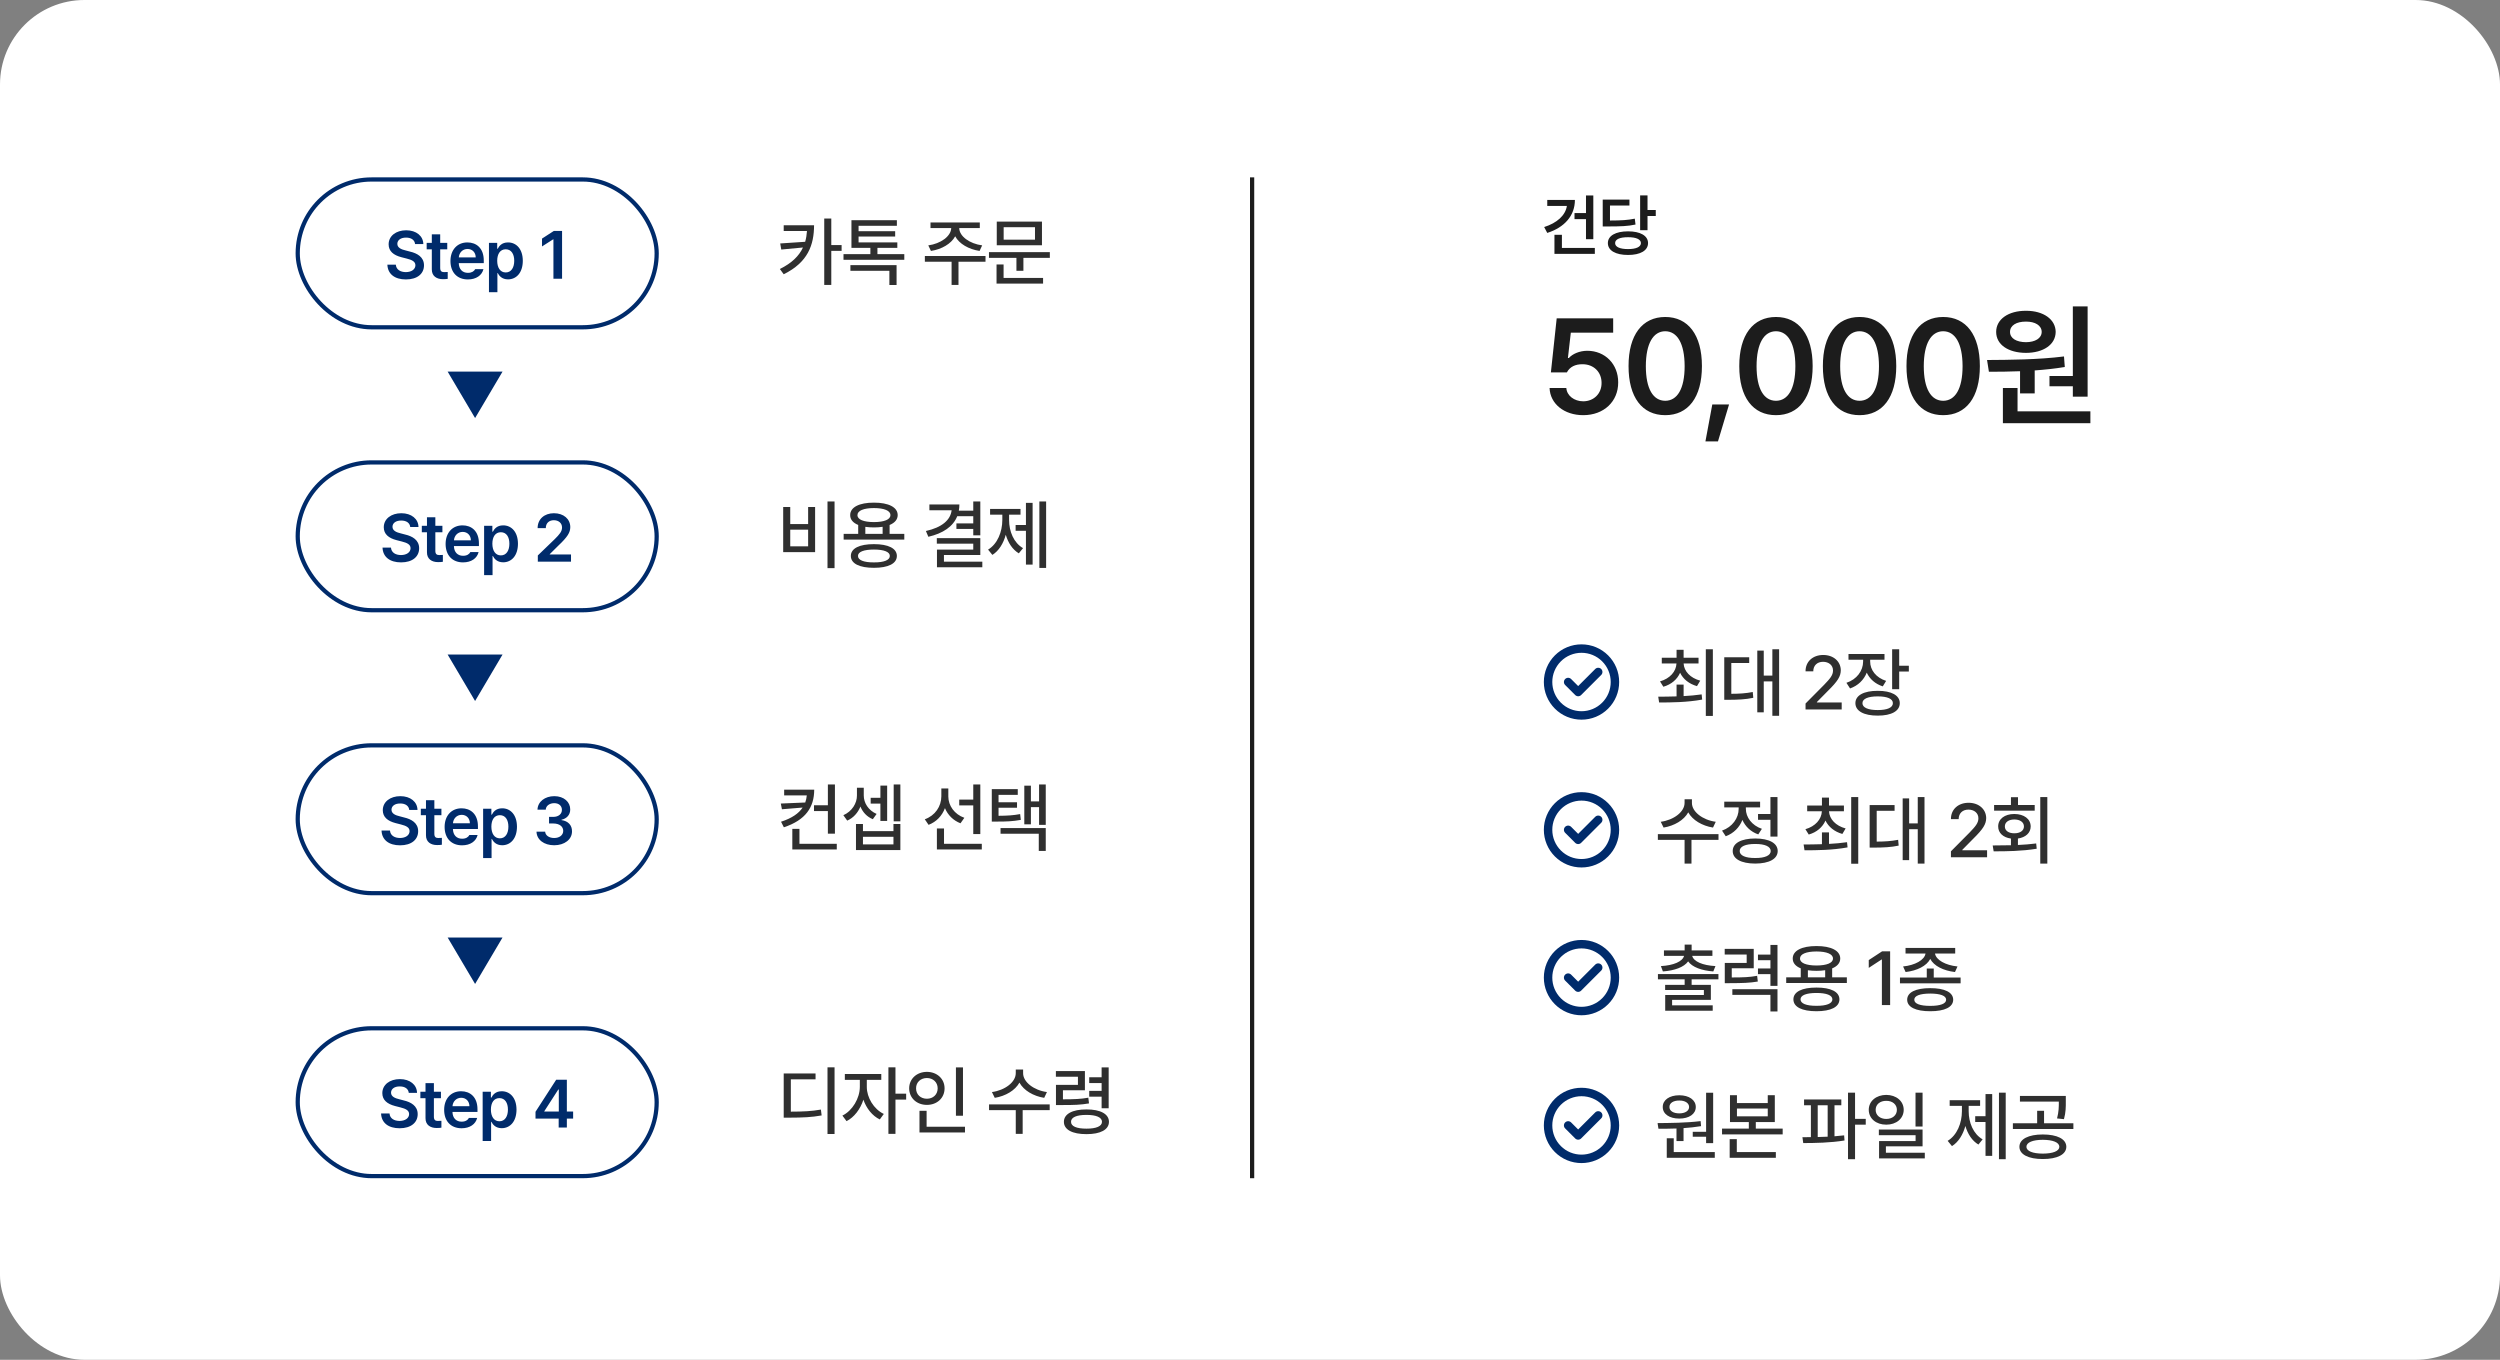 <svg width="592" height="322" viewBox="0 0 592 322" fill="none" xmlns="http://www.w3.org/2000/svg">
<rect x="0" y="0" width="592" height="322" fill="#808080" stroke="none"/>
<rect width="592" height="322" rx="20" fill="white"/>
<rect x="70.5" y="42.5" width="85" height="35" rx="17.5" fill="white"/>
<rect x="70.5" y="42.5" width="85" height="35" rx="17.5" stroke="#002B6B"/>
<path d="M98.292 57.797C98.191 56.82 97.37 56.258 96.152 56.266C94.862 56.258 94.097 56.883 94.089 57.734C94.081 58.688 95.089 59.078 96.027 59.297L97.089 59.578C98.777 59.969 100.402 60.859 100.402 62.828C100.402 64.812 98.831 66.172 96.12 66.172C93.487 66.172 91.816 64.906 91.73 62.672H93.73C93.823 63.852 94.816 64.43 96.105 64.438C97.441 64.43 98.362 63.781 98.37 62.812C98.362 61.922 97.55 61.547 96.323 61.234L95.042 60.906C93.183 60.422 92.027 59.484 92.027 57.859C92.027 55.859 93.8 54.531 96.183 54.531C98.581 54.531 100.214 55.883 100.245 57.797H98.292ZM105.91 57.516V59.047H104.238V63.453C104.238 64.266 104.644 64.43 105.144 64.438C105.378 64.445 105.769 64.422 106.019 64.406V66.031C105.785 66.07 105.402 66.117 104.894 66.109C103.394 66.117 102.238 65.375 102.253 63.781V59.047H101.035V57.516H102.253V55.484H104.238V57.516H105.91ZM110.793 66.172C108.238 66.172 106.668 64.469 106.668 61.812C106.668 59.188 108.262 57.406 110.683 57.406C112.762 57.406 114.558 58.711 114.558 61.688V62.312H108.637C108.668 63.758 109.519 64.617 110.808 64.609C111.683 64.617 112.269 64.242 112.527 63.734H114.48C114.121 65.203 112.762 66.172 110.793 66.172ZM108.644 60.953H112.652C112.644 59.797 111.863 58.953 110.715 58.953C109.519 58.953 108.715 59.875 108.644 60.953ZM115.785 69.188V57.516H117.738V58.906H117.863C118.168 58.305 118.793 57.406 120.301 57.406C122.254 57.406 123.793 58.938 123.801 61.766C123.793 64.555 122.301 66.148 120.301 66.156C118.84 66.148 118.176 65.281 117.863 64.656H117.785V69.188H115.785ZM117.738 61.75C117.746 63.406 118.465 64.516 119.754 64.516C121.074 64.516 121.77 63.352 121.77 61.75C121.77 60.172 121.09 59.039 119.754 59.031C118.449 59.039 117.746 60.102 117.738 61.75ZM133.098 54.688V66H131.052V56.672H130.989L128.348 58.359V56.5L131.145 54.688H133.098Z" fill="#002B6B"/>
<path d="M192.771 53.344C192.754 57.993 191.33 62.115 185.582 64.945L184.668 63.697C187.516 62.3 189.212 60.603 190.144 58.608L185.002 59.092L184.756 57.65L190.662 57.255C190.899 56.446 191.031 55.594 191.093 54.697H185.582V53.344H192.771ZM195.18 67.477V51.744H196.85V58.037H199.293V59.408H196.85V67.477H195.18ZM214.138 60.182V61.518H199.742V60.182H206.105V58.688H201.622V52.148H212.38V53.467H203.31V54.75H211.976V56.016H203.31V57.404H212.486V58.688H207.775V60.182H214.138ZM201.376 64.119V62.783H212.31V67.494H210.605V64.119H201.376ZM233.369 60.621V61.975H226.971V67.477H225.336V61.975H219.008V60.621H233.369ZM219.816 58.107C222.752 57.703 225.195 55.954 225.248 54.012H220.344V52.676H232.016V54.012H227.147C227.173 55.954 229.599 57.703 232.578 58.107L231.963 59.426C229.379 59.022 227.147 57.747 226.189 55.954C225.222 57.747 222.998 59.022 220.449 59.426L219.816 58.107ZM248.601 59.707V61.06H242.343V64.119H240.691V61.06H234.187V59.707H248.601ZM235.98 67.16V62.625H237.65V65.807H247.001V67.16H235.98ZM236.033 58.072V52.482H246.738V58.072H236.033ZM237.667 56.754H245.085V53.801H237.667V56.754Z" fill="#2F2F2F"/>
<path d="M112.5 99L106 88L119 88L112.5 99Z" fill="#002B6B"/>
<rect x="70.5" y="109.5" width="85" height="35" rx="17.5" fill="white"/>
<rect x="70.5" y="109.5" width="85" height="35" rx="17.5" stroke="#002B6B"/>
<path d="M97.144 124.797C97.042 123.82 96.222 123.258 95.003 123.266C93.714 123.258 92.948 123.883 92.941 124.734C92.933 125.688 93.941 126.078 94.878 126.297L95.941 126.578C97.628 126.969 99.253 127.859 99.253 129.828C99.253 131.812 97.683 133.172 94.972 133.172C92.339 133.172 90.667 131.906 90.581 129.672H92.581C92.675 130.852 93.667 131.43 94.956 131.438C96.292 131.43 97.214 130.781 97.222 129.812C97.214 128.922 96.402 128.547 95.175 128.234L93.894 127.906C92.034 127.422 90.878 126.484 90.878 124.859C90.878 122.859 92.652 121.531 95.034 121.531C97.433 121.531 99.066 122.883 99.097 124.797H97.144ZM104.761 124.516V126.047H103.089V130.453C103.089 131.266 103.496 131.43 103.996 131.438C104.23 131.445 104.621 131.422 104.871 131.406V133.031C104.636 133.07 104.253 133.117 103.746 133.109C102.246 133.117 101.089 132.375 101.105 130.781V126.047H99.886V124.516H101.105V122.484H103.089V124.516H104.761ZM109.644 133.172C107.09 133.172 105.519 131.469 105.519 128.812C105.519 126.188 107.113 124.406 109.535 124.406C111.613 124.406 113.41 125.711 113.41 128.688V129.312H107.488C107.519 130.758 108.371 131.617 109.66 131.609C110.535 131.617 111.121 131.242 111.379 130.734H113.332C112.972 132.203 111.613 133.172 109.644 133.172ZM107.496 127.953H111.504C111.496 126.797 110.715 125.953 109.566 125.953C108.371 125.953 107.566 126.875 107.496 127.953ZM114.637 136.188V124.516H116.59V125.906H116.715C117.02 125.305 117.645 124.406 119.153 124.406C121.106 124.406 122.645 125.938 122.653 128.766C122.645 131.555 121.153 133.148 119.153 133.156C117.692 133.148 117.028 132.281 116.715 131.656H116.637V136.188H114.637ZM116.59 128.75C116.598 130.406 117.317 131.516 118.606 131.516C119.926 131.516 120.621 130.352 120.621 128.75C120.621 127.172 119.942 126.039 118.606 126.031C117.301 126.039 116.598 127.102 116.59 128.75ZM127.356 133V131.531L131.356 127.672C132.497 126.531 133.091 125.859 133.091 124.906C133.091 123.852 132.255 123.188 131.153 123.188C129.989 123.188 129.239 123.914 129.247 125.062H127.309C127.302 122.922 128.911 121.531 131.169 121.531C133.481 121.531 135.036 122.914 135.044 124.812C135.036 126.086 134.427 127.117 132.2 129.219L130.184 131.219V131.297H135.216V133H127.356Z" fill="#002B6B"/>
<path d="M197.623 118.744V134.529H195.953V118.744H197.623ZM185.459 130.75V120.062H187.129V124.105H191.365V120.062H193.018V130.75H185.459ZM187.129 129.379H191.365V125.424H187.129V129.379ZM214.138 126.426V127.779H199.777V126.426H203.222V124.308C202 123.815 201.315 123.024 201.324 121.979C201.315 120.106 203.486 119.017 206.949 119.025C210.403 119.017 212.565 120.106 212.574 121.979C212.565 123.024 211.879 123.815 210.658 124.316V126.426H214.138ZM201.482 131.646C201.482 129.845 203.521 128.852 206.949 128.852C210.332 128.852 212.371 129.845 212.38 131.646C212.371 133.466 210.332 134.459 206.949 134.459C203.521 134.459 201.482 133.466 201.482 131.646ZM203.046 121.979C203.037 123.033 204.496 123.622 206.949 123.631C209.383 123.622 210.86 123.033 210.851 121.979C210.86 120.924 209.383 120.317 206.949 120.309C204.496 120.317 203.037 120.924 203.046 121.979ZM203.169 131.646C203.161 132.631 204.54 133.193 206.949 133.176C209.322 133.193 210.71 132.631 210.71 131.646C210.71 130.68 209.322 130.135 206.949 130.135C204.54 130.135 203.161 130.68 203.169 131.646ZM204.91 126.426H209.005V124.747C208.39 124.844 207.696 124.896 206.949 124.896C206.21 124.896 205.525 124.844 204.91 124.756V126.426ZM232.139 118.744V126.76H230.469V125.248H226.479V123.947H230.469V122.242H226.672C225.696 124.686 223.315 126.303 219.834 127.111L219.254 125.74C223.033 124.905 225.072 123.147 225.345 120.836H220.08V119.465H227.182C227.182 119.975 227.138 120.458 227.05 120.924H230.469V118.744H232.139ZM221.838 128.746V127.428H232.139V131.418H223.525V133H232.613V134.336H221.873V130.152H230.469V128.746H221.838ZM247.722 118.744V134.494H246.123V118.744H247.722ZM233.976 130.152C236.208 128.808 237.342 125.942 237.351 123.139V121.873H234.451V120.52H241.658V121.873H238.951V123.139C238.951 125.828 240.04 128.526 242.255 129.801L241.253 131.031C239.75 130.135 238.722 128.526 238.168 126.628C237.606 128.685 236.534 130.442 234.996 131.4L233.976 130.152ZM240.498 125.688V124.316H242.941V119.078H244.523V133.703H242.941V125.688H240.498Z" fill="#2F2F2F"/>
<path d="M112.5 166L106 155L119 155L112.5 166Z" fill="#002B6B"/>
<rect x="70.5" y="176.5" width="85" height="35" rx="17.5" fill="white"/>
<rect x="70.5" y="176.5" width="85" height="35" rx="17.5" stroke="#002B6B"/>
<path d="M96.909 191.797C96.808 190.82 95.987 190.258 94.769 190.266C93.48 190.258 92.714 190.883 92.706 191.734C92.698 192.688 93.706 193.078 94.644 193.297L95.706 193.578C97.394 193.969 99.019 194.859 99.019 196.828C99.019 198.812 97.448 200.172 94.737 200.172C92.105 200.172 90.433 198.906 90.347 196.672H92.347C92.441 197.852 93.433 198.43 94.722 198.438C96.058 198.43 96.98 197.781 96.987 196.812C96.98 195.922 96.167 195.547 94.941 195.234L93.659 194.906C91.8 194.422 90.644 193.484 90.644 191.859C90.644 189.859 92.417 188.531 94.8 188.531C97.198 188.531 98.831 189.883 98.862 191.797H96.909ZM104.527 191.516V193.047H102.855V197.453C102.855 198.266 103.261 198.43 103.761 198.438C103.996 198.445 104.386 198.422 104.636 198.406V200.031C104.402 200.07 104.019 200.117 103.511 200.109C102.011 200.117 100.855 199.375 100.871 197.781V193.047H99.652V191.516H100.871V189.484H102.855V191.516H104.527ZM109.41 200.172C106.855 200.172 105.285 198.469 105.285 195.812C105.285 193.188 106.879 191.406 109.301 191.406C111.379 191.406 113.176 192.711 113.176 195.688V196.312H107.254C107.285 197.758 108.137 198.617 109.426 198.609C110.301 198.617 110.887 198.242 111.144 197.734H113.097C112.738 199.203 111.379 200.172 109.41 200.172ZM107.262 194.953H111.269C111.262 193.797 110.48 192.953 109.332 192.953C108.137 192.953 107.332 193.875 107.262 194.953ZM114.403 203.188V191.516H116.356V192.906H116.481C116.785 192.305 117.41 191.406 118.918 191.406C120.871 191.406 122.41 192.938 122.418 195.766C122.41 198.555 120.918 200.148 118.918 200.156C117.457 200.148 116.793 199.281 116.481 198.656H116.403V203.188H114.403ZM116.356 195.75C116.363 197.406 117.082 198.516 118.371 198.516C119.692 198.516 120.387 197.352 120.387 195.75C120.387 194.172 119.707 193.039 118.371 193.031C117.067 193.039 116.363 194.102 116.356 195.75ZM131.231 200.156C128.817 200.156 127.091 198.844 127.044 196.938H129.091C129.145 197.844 130.052 198.445 131.231 198.438C132.473 198.445 133.372 197.758 133.372 196.75C133.372 195.734 132.497 195.008 131.028 195H130.013V193.438H131.028C132.231 193.438 133.067 192.766 133.059 191.781C133.067 190.828 132.348 190.188 131.247 190.188C130.184 190.188 129.27 190.781 129.231 191.734H127.278C127.325 189.836 129.052 188.531 131.263 188.531C133.559 188.531 135.044 189.938 135.028 191.672C135.044 192.938 134.2 193.852 132.966 194.109V194.203C134.559 194.414 135.466 195.438 135.45 196.859C135.466 198.773 133.677 200.156 131.231 200.156Z" fill="#002B6B"/>
<path d="M192.807 186.992C192.798 191.167 190.768 194.199 185.617 195.904L184.949 194.586C187.516 193.751 189.142 192.617 190.064 191.229L185.16 191.633L184.896 190.279L190.68 190.033C190.873 189.497 190.996 188.935 191.049 188.346H185.688V186.992H192.807ZM187.621 201.16V196.273H189.309V199.807H198.15V201.16H187.621ZM192.754 192.055V190.684H196.041V185.762H197.711V197.416H196.041V192.055H192.754ZM213.206 185.762V194.498H211.624V185.762H213.206ZM199.706 193.039C201.789 192.134 202.932 190.165 202.923 188.398V186.535H204.54V188.381C204.54 190.13 205.613 191.888 207.581 192.74L206.685 193.988C205.27 193.408 204.286 192.318 203.749 190.991C203.169 192.433 202.106 193.672 200.62 194.322L199.706 193.039ZM202.695 201.301V195.131H204.347V196.818H211.572V195.131H213.206V201.301H202.695ZM204.347 199.947H211.572V198.154H204.347V199.947ZM206.175 190.297V188.926H208.478V186.025H210.078V194.393H208.478V190.297H206.175ZM224.563 188.627C224.571 190.763 225.986 192.819 228.359 193.654L227.445 194.955C225.732 194.296 224.44 192.995 223.763 191.369C223.086 193.18 221.741 194.612 219.887 195.324L218.99 194.006C221.442 193.136 222.901 190.947 222.91 188.574V186.711H224.563V188.627ZM221.856 201.16V196.186H223.543V199.807H232.49V201.16H221.856ZM227.147 190.719V189.348H230.469V185.762H232.139V197.504H230.469V190.719H227.147ZM241.007 186.869V188.223H236.455V189.98H240.831V191.264H236.455V193.18C238.564 193.162 239.944 193.083 241.57 192.775L241.728 194.146C239.882 194.489 238.379 194.56 235.874 194.551H234.855V186.869H241.007ZM236.929 197.434V196.08H247.634V201.494H245.982V197.434H236.929ZM242.554 195.201V186.043H244.119V189.77H246.052V185.762H247.634V195.324H246.052V191.123H244.119V195.201H242.554Z" fill="#2F2F2F"/>
<path d="M112.5 233L106 222L119 222L112.5 233Z" fill="#002B6B"/>
<rect x="70.5" y="243.5" width="85" height="35" rx="17.5" fill="white"/>
<rect x="70.5" y="243.5" width="85" height="35" rx="17.5" stroke="#002B6B"/>
<path d="M96.8 258.797C96.698 257.82 95.878 257.258 94.659 257.266C93.37 257.258 92.605 257.883 92.597 258.734C92.589 259.688 93.597 260.078 94.534 260.297L95.597 260.578C97.284 260.969 98.909 261.859 98.909 263.828C98.909 265.812 97.339 267.172 94.628 267.172C91.995 267.172 90.323 265.906 90.237 263.672H92.237C92.331 264.852 93.323 265.43 94.612 265.438C95.948 265.43 96.87 264.781 96.878 263.812C96.87 262.922 96.058 262.547 94.831 262.234L93.55 261.906C91.691 261.422 90.534 260.484 90.534 258.859C90.534 256.859 92.308 255.531 94.691 255.531C97.089 255.531 98.722 256.883 98.753 258.797H96.8ZM104.417 258.516V260.047H102.746V264.453C102.746 265.266 103.152 265.43 103.652 265.438C103.886 265.445 104.277 265.422 104.527 265.406V267.031C104.292 267.07 103.91 267.117 103.402 267.109C101.902 267.117 100.746 266.375 100.761 264.781V260.047H99.543V258.516H100.761V256.484H102.746V258.516H104.417ZM109.301 267.172C106.746 267.172 105.176 265.469 105.176 262.812C105.176 260.188 106.769 258.406 109.191 258.406C111.269 258.406 113.066 259.711 113.066 262.688V263.312H107.144C107.176 264.758 108.027 265.617 109.316 265.609C110.191 265.617 110.777 265.242 111.035 264.734H112.988C112.629 266.203 111.269 267.172 109.301 267.172ZM107.152 261.953H111.16C111.152 260.797 110.371 259.953 109.222 259.953C108.027 259.953 107.222 260.875 107.152 261.953ZM114.293 270.188V258.516H116.246V259.906H116.371C116.676 259.305 117.301 258.406 118.809 258.406C120.762 258.406 122.301 259.938 122.309 262.766C122.301 265.555 120.809 267.148 118.809 267.156C117.348 267.148 116.684 266.281 116.371 265.656H116.293V270.188H114.293ZM116.246 262.75C116.254 264.406 116.973 265.516 118.262 265.516C119.582 265.516 120.278 264.352 120.278 262.75C120.278 261.172 119.598 260.039 118.262 260.031C116.957 260.039 116.254 261.102 116.246 262.75ZM126.809 264.891V263.266L131.7 255.688H134.231V263.219H135.716V264.891H134.231V267H132.294V264.891H126.809ZM128.888 263.219H132.325V258H132.2L128.888 263.141V263.219Z" fill="#002B6B"/>
<path d="M197.623 252.744V268.529H195.953V252.744H197.623ZM185.582 264.662V254.203H193.123V255.592H187.27V263.238C190.249 263.229 192.165 263.142 194.389 262.746L194.564 264.135C192.209 264.565 190.152 264.653 186.883 264.662H185.582ZM205.261 257.385C205.252 259.872 206.896 262.649 209.286 263.783L208.337 265.084C206.571 264.24 205.164 262.465 204.453 260.408C203.732 262.649 202.255 264.592 200.462 265.488L199.478 264.17C201.869 263.019 203.6 260.048 203.609 257.385V255.715H200.058V254.326H208.689V255.715H205.261V257.385ZM210.376 268.494V252.744H212.046V258.984H214.578V260.391H212.046V268.494H210.376ZM228.034 252.762V264.205H226.364V252.762H228.034ZM215.29 257.719C215.299 255.442 217.109 253.825 219.491 253.816C221.864 253.825 223.675 255.442 223.675 257.719C223.675 260.03 221.864 261.639 219.491 261.639C217.109 261.639 215.299 260.03 215.29 257.719ZM216.925 257.719C216.916 259.204 218.023 260.18 219.491 260.18C220.932 260.18 222.04 259.204 222.04 257.719C222.04 256.269 220.932 255.275 219.491 255.275C218.023 255.275 216.916 256.269 216.925 257.719ZM217.733 268.16V263.045H219.421V266.807H228.509V268.16H217.733ZM242.273 254.133C242.264 256.225 244.822 258.185 247.915 258.598L247.265 259.969C244.69 259.556 242.431 258.22 241.403 256.365C240.374 258.22 238.116 259.556 235.558 259.969L234.89 258.598C237.975 258.185 240.524 256.251 240.533 254.133V253.271H242.273V254.133ZM234.205 262.887V261.516H248.566V262.887H242.167V268.494H240.533V262.887H234.205ZM256.907 253.623V258.176H251.704V260.32C254.446 260.312 255.94 260.25 257.716 259.934L257.874 261.287C255.949 261.621 254.332 261.691 251.194 261.674H250.052V256.893H255.255V254.977H250.034V253.623H256.907ZM251.932 265.646C251.924 263.792 253.945 262.702 257.276 262.711C260.581 262.702 262.594 263.792 262.602 265.646C262.594 267.51 260.581 268.573 257.276 268.564C253.945 268.573 251.924 267.51 251.932 265.646ZM253.62 265.646C253.602 266.701 254.947 267.272 257.276 267.264C259.57 267.272 260.95 266.701 260.95 265.646C260.95 264.583 259.57 264.003 257.276 264.012C254.947 264.003 253.602 264.583 253.62 265.646ZM257.927 259.688V258.316H260.862V256.471H257.927V255.1H260.862V252.762H262.532V262.43H260.862V259.688H257.927Z" fill="#2F2F2F"/>
<line x1="296.5" y1="42" x2="296.5" y2="279" stroke="#1C1C1C"/>
<path d="M398.68 162.111V164.836C400.121 164.757 401.58 164.634 402.951 164.432L403.074 165.662C399.515 166.321 395.691 166.348 392.879 166.348L392.668 164.977C393.934 164.968 395.437 164.959 397.01 164.906V162.111H398.68ZM393.09 161.355C395.437 160.679 396.904 159.035 396.992 157.102H393.512V155.748H397.01V153.867H398.68V155.748H402.213V157.102H398.68C398.768 158.956 400.262 160.547 402.617 161.18L401.844 162.48C399.963 161.944 398.557 160.802 397.845 159.308C397.159 160.881 395.771 162.085 393.881 162.621L393.09 161.355ZM403.936 169.529V153.744H405.605V169.529H403.936ZM421.294 153.744V169.494H419.695V161.355H417.656V168.686H416.126V154.061H417.656V159.984H419.695V153.744H421.294ZM408.304 165.715V155.643H414.21V156.996H409.974V164.291C411.908 164.282 413.367 164.194 415.054 163.869L415.177 165.24C413.287 165.636 411.653 165.697 409.359 165.715H408.304ZM427.553 168V166.594L431.965 162.146C433.362 160.696 434.057 159.888 434.057 158.771C434.057 157.515 433.037 156.715 431.701 156.715C430.286 156.715 429.39 157.611 429.381 158.965H427.553C427.535 156.636 429.311 155.098 431.736 155.098C434.189 155.098 435.885 156.653 435.902 158.719C435.885 160.143 435.217 161.276 432.826 163.623L430.242 166.242V166.348H436.113V168H427.553ZM442.855 156.645C442.846 158.648 444.244 160.477 446.634 161.232L445.843 162.533C444.05 161.962 442.741 160.775 442.046 159.281C441.361 161.004 439.981 162.366 438.091 163.025L437.23 161.689C439.691 160.881 441.176 158.851 441.185 156.662V156.223H437.722V154.869H446.248V156.223H442.855V156.645ZM439.357 166.506C439.357 164.66 441.37 163.579 444.648 163.588C447.891 163.579 449.869 164.66 449.869 166.506C449.869 168.378 447.891 169.468 444.648 169.459C441.37 169.468 439.357 168.378 439.357 166.506ZM441.027 166.506C441.018 167.561 442.372 168.149 444.648 168.141C446.907 168.149 448.243 167.561 448.234 166.506C448.243 165.478 446.907 164.897 444.648 164.906C442.372 164.897 441.018 165.478 441.027 166.506ZM448.058 163.201V153.744H449.728V157.646H452.013V159.018H449.728V163.201H448.058Z" fill="#2F2F2F"/>
<path d="M400.648 190.133C400.64 192.225 403.197 194.185 406.291 194.598L405.641 195.969C403.065 195.556 400.807 194.22 399.778 192.365C398.75 194.22 396.491 195.556 393.934 195.969L393.266 194.598C396.351 194.185 398.899 192.251 398.908 190.133V189.271H400.648V190.133ZM392.58 198.887V197.516H406.941V198.887H400.543V204.494H398.908V198.887H392.58ZM420.908 188.744V198.113H419.238V194.123H416.302V192.752H419.238V188.744H420.908ZM407.777 196.689C410.22 195.837 411.723 193.71 411.714 191.539V191.188H408.304V189.834H416.794V191.188H413.419V191.521C413.411 193.517 414.834 195.459 417.216 196.268L416.355 197.586C414.588 196.979 413.287 195.714 412.602 194.158C411.916 195.916 410.536 197.331 408.656 198.025L407.777 196.689ZM410.308 201.523C410.299 199.651 412.321 198.562 415.634 198.553C418.93 198.562 420.952 199.651 420.96 201.523C420.952 203.396 418.93 204.485 415.634 204.494C412.321 204.485 410.299 203.396 410.308 201.523ZM411.96 201.523C411.952 202.587 413.323 203.193 415.634 203.176C417.928 203.193 419.299 202.587 419.308 201.523C419.299 200.451 417.928 199.845 415.634 199.854C413.323 199.845 411.952 200.451 411.96 201.523ZM433.107 197.111V199.836C434.549 199.757 436.008 199.634 437.379 199.432L437.502 200.662C433.942 201.321 430.119 201.348 427.307 201.348L427.096 199.977C428.361 199.968 429.864 199.959 431.438 199.906V197.111H433.107ZM427.518 196.355C429.864 195.679 431.332 194.035 431.42 192.102H427.94V190.748H431.438V188.867H433.107V190.748H436.641V192.102H433.107C433.195 193.956 434.69 195.547 437.045 196.18L436.272 197.48C434.391 196.944 432.984 195.802 432.273 194.308C431.587 195.881 430.198 197.085 428.309 197.621L427.518 196.355ZM438.363 204.529V188.744H440.033V204.529H438.363ZM455.722 188.744V204.494H454.123V196.355H452.083V203.686H450.554V189.061H452.083V194.984H454.123V188.744H455.722ZM442.732 200.715V190.643H448.638V191.996H444.402V199.291C446.335 199.282 447.794 199.194 449.482 198.869L449.605 200.24C447.715 200.636 446.081 200.697 443.787 200.715H442.732ZM461.981 203V201.594L466.393 197.146C467.79 195.696 468.485 194.888 468.485 193.771C468.485 192.515 467.465 191.715 466.129 191.715C464.714 191.715 463.818 192.611 463.809 193.965H461.981C461.963 191.636 463.738 190.098 466.164 190.098C468.616 190.098 470.313 191.653 470.33 193.719C470.313 195.143 469.645 196.276 467.254 198.623L464.67 201.242V201.348H470.541V203H461.981ZM484.806 188.744V204.494H483.136V188.744H484.806ZM471.869 200.205C473.169 200.196 474.646 200.188 476.193 200.152V198.57C474.356 198.324 473.161 197.243 473.169 195.705C473.161 193.93 474.708 192.761 476.984 192.752C479.287 192.761 480.86 193.93 480.869 195.705C480.86 197.226 479.673 198.298 477.845 198.562V200.091C479.304 200.021 480.781 199.915 482.169 199.73L482.293 200.979C478.794 201.559 474.98 201.603 472.097 201.594L471.869 200.205ZM472.203 191.961V190.625H476.193V188.779H477.863V190.625H481.818V191.961H472.203ZM474.751 195.705C474.734 196.707 475.666 197.331 476.984 197.322C478.346 197.331 479.269 196.707 479.269 195.705C479.269 194.694 478.346 194.053 476.984 194.053C475.666 194.053 474.734 194.694 474.751 195.705Z" fill="#2F2F2F"/>
<path d="M406.924 230.652V231.9H400.578V233.219H405.131V236.77H395.955V238.07H405.57V239.336H394.32V235.609H403.479V234.432H394.303V233.219H398.926V231.9H392.598V230.652H406.924ZM393.301 228.771C396.315 228.604 398.442 227.682 398.785 226.346H394.021V225.062H398.926V223.674H400.578V225.062H405.5V226.346H400.71C401.044 227.682 403.171 228.604 406.221 228.771L405.711 230.037C402.969 229.835 400.736 229.035 399.752 227.655C398.768 229.035 396.535 229.835 393.775 230.037L393.301 228.771ZM415.283 224.693V229.281H410.079V231.461C412.822 231.461 414.316 231.399 416.091 231.074L416.249 232.428C414.325 232.753 412.707 232.806 409.57 232.814H408.427V228.016H413.613V226.029H408.41V224.693H415.283ZM410.22 235.592V234.238H420.908V239.512H419.238V235.592H410.22ZM416.285 230.67V229.334H419.238V227.383H416.285V226.047H419.238V223.762H420.908V233.447H419.238V230.67H416.285ZM437.335 231.426V232.779H422.973V231.426H426.419V229.308C425.197 228.815 424.511 228.024 424.52 226.979C424.511 225.106 426.682 224.017 430.145 224.025C433.599 224.017 435.761 225.106 435.77 226.979C435.761 228.024 435.076 228.815 433.854 229.316V231.426H437.335ZM424.678 236.646C424.678 234.845 426.718 233.852 430.145 233.852C433.529 233.852 435.568 234.845 435.577 236.646C435.568 238.466 433.529 239.459 430.145 239.459C426.718 239.459 424.678 238.466 424.678 236.646ZM426.243 226.979C426.234 228.033 427.693 228.622 430.145 228.631C432.58 228.622 434.056 228.033 434.048 226.979C434.056 225.924 432.58 225.317 430.145 225.309C427.693 225.317 426.234 225.924 426.243 226.979ZM426.366 236.646C426.357 237.631 427.737 238.193 430.145 238.176C432.518 238.193 433.907 237.631 433.907 236.646C433.907 235.68 432.518 235.135 430.145 235.135C427.737 235.135 426.357 235.68 426.366 236.646ZM428.106 231.426H432.202V229.747C431.587 229.844 430.892 229.896 430.145 229.896C429.407 229.896 428.721 229.844 428.106 229.756V231.426ZM447.583 225.273V238H445.632V227.207H445.562L442.521 229.193V227.348L445.685 225.273H447.583ZM457.911 229.352V231.479H464.274V232.85H449.913V231.479H456.259V229.352H457.911ZM450.651 228.859C453.499 228.569 455.731 227.321 455.96 225.801H451.231V224.465H462.991V225.801H458.21C458.447 227.312 460.679 228.569 463.536 228.859L462.938 230.178C460.205 229.861 457.946 228.736 457.085 227.075C456.223 228.736 453.982 229.861 451.249 230.178L450.651 228.859ZM451.618 236.734C451.618 234.968 453.657 233.992 457.085 233.992C460.486 233.992 462.508 234.968 462.516 236.734C462.508 238.492 460.486 239.468 457.085 239.459C453.657 239.468 451.618 238.492 451.618 236.734ZM453.305 236.734C453.297 237.675 454.65 238.193 457.085 238.193C459.484 238.193 460.846 237.675 460.846 236.734C460.846 235.794 459.484 235.284 457.085 235.275C454.65 235.284 453.297 235.794 453.305 236.734Z" fill="#2F2F2F"/>
<path d="M405.676 258.762V270.697H404.006V269.186H400.842V268.008H404.006V258.762H405.676ZM392.51 265.951C395.419 265.925 399.348 265.898 402.705 265.477L402.811 266.672C401.466 266.9 400.051 267.041 398.662 267.138V270.205H396.992V267.226C395.463 267.287 393.995 267.287 392.721 267.287L392.51 265.951ZM393.74 262.137C393.731 260.467 395.322 259.359 397.66 259.359C399.963 259.359 401.562 260.467 401.562 262.137C401.562 263.815 399.963 264.879 397.66 264.879C395.331 264.879 393.731 263.815 393.74 262.137ZM394.689 274.16V269.537H396.342V272.807H406.062V274.16H394.689ZM395.322 262.137C395.313 263.068 396.263 263.648 397.66 263.648C399.005 263.648 399.972 263.068 399.98 262.137C399.972 261.196 399.005 260.59 397.66 260.607C396.263 260.59 395.313 261.196 395.322 262.137ZM411.31 259.342V261.205H418.605V259.342H420.275V265.705H415.775V267.252H422.138V268.623H407.777V267.252H414.122V265.705H409.658V259.342H411.31ZM409.587 274.16V269.748H411.275V272.807H420.521V274.16H409.587ZM411.31 264.352H418.605V262.506H411.31V264.352ZM436.025 260.361V261.732H434.408V269.071C435.191 269.01 435.955 268.939 436.693 268.852L436.781 270.064C433.485 270.618 429.768 270.671 427.008 270.68L426.815 269.291C427.439 269.291 428.115 269.282 428.818 269.273V261.732H427.201V260.361H436.025ZM430.436 269.247C431.209 269.229 432 269.203 432.791 269.168V261.732H430.436V269.247ZM437.607 274.494V258.744H439.277V264.949H441.809V266.32H439.277V274.494H437.607ZM446.669 259.271C449.042 259.289 450.791 260.739 450.8 262.805C450.791 264.879 449.042 266.32 446.669 266.32C444.27 266.32 442.53 264.879 442.521 262.805C442.53 260.739 444.27 259.289 446.669 259.271ZM444.156 262.805C444.147 264.105 445.219 264.967 446.669 264.967C448.111 264.967 449.183 264.105 449.183 262.805C449.183 261.521 448.111 260.66 446.669 260.678C445.219 260.66 444.147 261.521 444.156 262.805ZM444.912 268.816V267.48H455.265V271.453H446.581V272.965H455.792V274.301H444.964V270.205H453.613V268.816H444.912ZM453.595 266.76V258.744H455.265V266.76H453.595ZM474.953 258.744V274.494H473.354V258.744H474.953ZM461.207 270.152C463.44 268.808 464.573 265.942 464.582 263.139V261.873H461.682V260.52H468.889V261.873H466.182V263.139C466.182 265.828 467.272 268.526 469.486 269.801L468.485 271.031C466.982 270.135 465.953 268.526 465.4 266.628C464.837 268.685 463.765 270.442 462.227 271.4L461.207 270.152ZM467.729 265.688V264.316H470.172V259.078H471.754V273.703H470.172V265.688H467.729ZM483.734 268.641C487.144 268.641 489.297 269.722 489.306 271.559C489.297 273.387 487.144 274.468 483.734 274.459C480.359 274.468 478.197 273.387 478.197 271.559C478.197 269.722 480.359 268.641 483.734 268.641ZM476.65 267.34V265.986H482.398V263.033H484.033V265.986H490.976V267.34H476.65ZM478.32 260.854V259.518H489.183V260.836C489.192 262.093 489.192 263.394 488.744 265.02L487.109 264.844C487.531 263.235 487.531 262.075 487.531 260.854H478.32ZM479.867 271.559C479.849 272.578 481.352 273.167 483.734 273.176C486.142 273.167 487.636 272.578 487.654 271.559C487.636 270.521 486.142 269.915 483.734 269.906C481.352 269.915 479.849 270.521 479.867 271.559Z" fill="#2F2F2F"/>
<g clip-path="url(#clip0_2040_1368)">
<path d="M374.501 169.417C375.54 169.418 376.57 169.214 377.531 168.816C378.492 168.418 379.364 167.834 380.099 167.098C380.835 166.363 381.419 165.491 381.816 164.53C382.214 163.57 382.419 162.54 382.417 161.5C382.419 160.46 382.214 159.43 381.816 158.47C381.419 157.509 380.835 156.636 380.099 155.902C379.364 155.166 378.492 154.582 377.531 154.184C376.57 153.786 375.54 153.582 374.501 153.583C373.461 153.582 372.431 153.786 371.47 154.184C370.51 154.582 369.637 155.166 368.903 155.902C368.167 156.636 367.583 157.509 367.185 158.47C366.787 159.43 366.583 160.46 366.584 161.5C366.583 162.54 366.787 163.57 367.185 164.53C367.583 165.491 368.167 166.363 368.903 167.098C369.637 167.834 370.51 168.418 371.47 168.816C372.431 169.214 373.461 169.418 374.501 169.417Z" stroke="#002B6B" stroke-width="2" stroke-linejoin="round"/>
<path d="M371.334 161.5L373.709 163.875L378.459 159.125" stroke="#002B6B" stroke-width="2" stroke-linecap="round" stroke-linejoin="round"/>
</g>
<g clip-path="url(#clip1_2040_1368)">
<path d="M374.501 204.417C375.54 204.418 376.57 204.214 377.531 203.816C378.492 203.418 379.364 202.834 380.099 202.098C380.835 201.363 381.419 200.491 381.816 199.53C382.214 198.57 382.419 197.54 382.417 196.5C382.419 195.46 382.214 194.43 381.816 193.47C381.419 192.509 380.835 191.636 380.099 190.902C379.364 190.166 378.492 189.582 377.531 189.184C376.57 188.786 375.54 188.582 374.501 188.583C373.461 188.582 372.431 188.786 371.47 189.184C370.51 189.582 369.637 190.166 368.903 190.902C368.167 191.636 367.583 192.509 367.185 193.47C366.787 194.43 366.583 195.46 366.584 196.5C366.583 197.54 366.787 198.57 367.185 199.53C367.583 200.491 368.167 201.363 368.903 202.098C369.637 202.834 370.51 203.418 371.47 203.816C372.431 204.214 373.461 204.418 374.501 204.417Z" stroke="#002B6B" stroke-width="2" stroke-linejoin="round"/>
<path d="M371.334 196.5L373.709 198.875L378.459 194.125" stroke="#002B6B" stroke-width="2" stroke-linecap="round" stroke-linejoin="round"/>
</g>
<g clip-path="url(#clip2_2040_1368)">
<path d="M374.501 239.417C375.54 239.418 376.57 239.214 377.531 238.816C378.492 238.418 379.364 237.834 380.099 237.098C380.835 236.363 381.419 235.491 381.816 234.53C382.214 233.57 382.419 232.54 382.417 231.5C382.419 230.46 382.214 229.43 381.816 228.47C381.419 227.509 380.835 226.636 380.099 225.902C379.364 225.166 378.492 224.582 377.531 224.184C376.57 223.786 375.54 223.582 374.501 223.583C373.461 223.582 372.431 223.786 371.47 224.184C370.51 224.582 369.637 225.166 368.903 225.902C368.167 226.636 367.583 227.509 367.185 228.47C366.787 229.43 366.583 230.46 366.584 231.5C366.583 232.54 366.787 233.57 367.185 234.53C367.583 235.491 368.167 236.363 368.903 237.098C369.637 237.834 370.51 238.418 371.47 238.816C372.431 239.214 373.461 239.418 374.501 239.417Z" stroke="#002B6B" stroke-width="2" stroke-linejoin="round"/>
<path d="M371.334 231.5L373.709 233.875L378.459 229.125" stroke="#002B6B" stroke-width="2" stroke-linecap="round" stroke-linejoin="round"/>
</g>
<g clip-path="url(#clip3_2040_1368)">
<path d="M374.501 274.417C375.54 274.418 376.57 274.214 377.531 273.816C378.492 273.418 379.364 272.834 380.099 272.098C380.835 271.363 381.419 270.491 381.816 269.53C382.214 268.57 382.419 267.54 382.417 266.5C382.419 265.46 382.214 264.43 381.816 263.47C381.419 262.509 380.835 261.636 380.099 260.902C379.364 260.166 378.492 259.582 377.531 259.184C376.57 258.786 375.54 258.582 374.501 258.583C373.461 258.582 372.431 258.786 371.47 259.184C370.51 259.582 369.637 260.166 368.903 260.902C368.167 261.636 367.583 262.509 367.185 263.47C366.787 264.43 366.583 265.46 366.584 266.5C366.583 267.54 366.787 268.57 367.185 269.53C367.583 270.491 368.167 271.363 368.903 272.098C369.637 272.834 370.51 273.418 371.47 273.816C372.431 274.214 373.461 274.418 374.501 274.417Z" stroke="#002B6B" stroke-width="2" stroke-linejoin="round"/>
<path d="M371.334 266.5L373.709 268.875L378.459 264.125" stroke="#002B6B" stroke-width="2" stroke-linecap="round" stroke-linejoin="round"/>
</g>
<path d="M377.297 46.281V56.641H375.562V51.891H372.844V50.453H375.562V46.281H377.297ZM365.656 53.766C368.695 52.805 370.703 51 371.039 48.766H366.391V47.344H372.938C372.938 51.07 370.477 53.852 366.391 55.156L365.656 53.766ZM368.094 60.109V55.594H369.859V58.703H377.656V60.109H368.094ZM390.133 46.266V49.734H392.086V51.156H390.133V54.516H388.383V46.266H390.133ZM379.524 53.625V47.266H385.852V48.672H381.243V52.219C383.946 52.211 385.453 52.125 387.118 51.781L387.289 53.172C385.461 53.562 383.797 53.625 380.664 53.625H379.524ZM380.743 57.562C380.743 55.812 382.602 54.781 385.524 54.781C388.422 54.781 390.25 55.812 390.258 57.562C390.25 59.344 388.422 60.375 385.524 60.375C382.602 60.375 380.743 59.344 380.743 57.562ZM382.461 57.562C382.453 58.477 383.586 58.984 385.524 58.984C387.422 58.984 388.563 58.477 388.571 57.562C388.563 56.664 387.422 56.164 385.524 56.172C383.586 56.164 382.453 56.664 382.461 57.562Z" fill="#1C1C1C"/>
<path d="M374.906 98.312C370.391 98.312 367.062 95.609 366.938 91.875H370.906C371.031 93.703 372.766 95.016 374.906 95.031C377.438 95.016 379.266 93.188 379.25 90.688C379.266 88.094 377.391 86.266 374.781 86.25C373.016 86.234 371.734 86.859 371.031 88.188H367.25L368.625 75.375H382V78.781H371.969L371.281 84.781H371.5C372.375 83.797 374.016 83.078 375.875 83.062C380.078 83.078 383.203 86.203 383.188 90.562C383.203 95.078 379.797 98.312 374.906 98.312ZM394.329 98.312C388.876 98.312 385.626 94.094 385.641 86.688C385.626 79.312 388.907 75.062 394.329 75.062C399.751 75.062 403.016 79.312 403.016 86.688C403.016 94.109 399.766 98.312 394.329 98.312ZM389.735 86.688C389.735 92.125 391.485 94.891 394.329 94.906C397.157 94.891 398.923 92.125 398.923 86.688C398.907 81.297 397.157 78.453 394.329 78.438C391.501 78.453 389.751 81.297 389.735 86.688ZM409.439 95.781L406.814 104.531H403.845L405.47 95.781H409.439ZM420.549 98.312C415.096 98.312 411.846 94.094 411.861 86.688C411.846 79.312 415.127 75.062 420.549 75.062C425.971 75.062 429.236 79.312 429.236 86.688C429.236 94.109 425.986 98.312 420.549 98.312ZM415.955 86.688C415.955 92.125 417.705 94.891 420.549 94.906C423.377 94.891 425.143 92.125 425.143 86.688C425.127 81.297 423.377 78.453 420.549 78.438C417.721 78.453 415.971 81.297 415.955 86.688ZM440.346 98.312C434.893 98.312 431.643 94.094 431.659 86.688C431.643 79.312 434.924 75.062 440.346 75.062C445.768 75.062 449.034 79.312 449.034 86.688C449.034 94.109 445.784 98.312 440.346 98.312ZM435.753 86.688C435.753 92.125 437.503 94.891 440.346 94.906C443.174 94.891 444.94 92.125 444.94 86.688C444.924 81.297 443.174 78.453 440.346 78.438C437.518 78.453 435.768 81.297 435.753 86.688ZM460.144 98.312C454.691 98.312 451.441 94.094 451.456 86.688C451.441 79.312 454.722 75.062 460.144 75.062C465.566 75.062 468.831 79.312 468.831 86.688C468.831 94.109 465.581 98.312 460.144 98.312ZM455.55 86.688C455.55 92.125 457.3 94.891 460.144 94.906C462.972 94.891 464.738 92.125 464.738 86.688C464.722 81.297 462.972 78.453 460.144 78.438C457.316 78.453 455.566 81.297 455.55 86.688ZM494.348 72.562V93.938H490.848V91.469H485.316V89.031H490.848V72.562H494.348ZM470.535 85.25C475.738 85.219 482.754 85.172 488.754 84.406L488.941 86.906C486.613 87.297 484.207 87.547 481.816 87.719V93.156H478.348V87.906C475.707 88.016 473.191 88.031 470.973 88.031L470.535 85.25ZM472.691 78.594C472.691 75.609 475.566 73.578 479.754 73.594C483.863 73.578 486.754 75.609 486.785 78.594C486.754 81.625 483.863 83.547 479.754 83.562C475.566 83.547 472.691 81.625 472.691 78.594ZM474.285 100.219V91.875H477.754V97.406H495.004V100.219H474.285ZM475.973 78.594C475.973 80.125 477.488 81.016 479.754 81.031C481.91 81.016 483.457 80.125 483.473 78.594C483.457 77.062 481.91 76.141 479.754 76.156C477.488 76.141 475.973 77.062 475.973 78.594Z" fill="#1C1C1C"/>
<defs>
<clipPath id="clip0_2040_1368">
<rect width="19" height="19" fill="white" transform="translate(365 152)"/>
</clipPath>
<clipPath id="clip1_2040_1368">
<rect width="19" height="19" fill="white" transform="translate(365 187)"/>
</clipPath>
<clipPath id="clip2_2040_1368">
<rect width="19" height="19" fill="white" transform="translate(365 222)"/>
</clipPath>
<clipPath id="clip3_2040_1368">
<rect width="19" height="19" fill="white" transform="translate(365 257)"/>
</clipPath>
</defs>
</svg>
